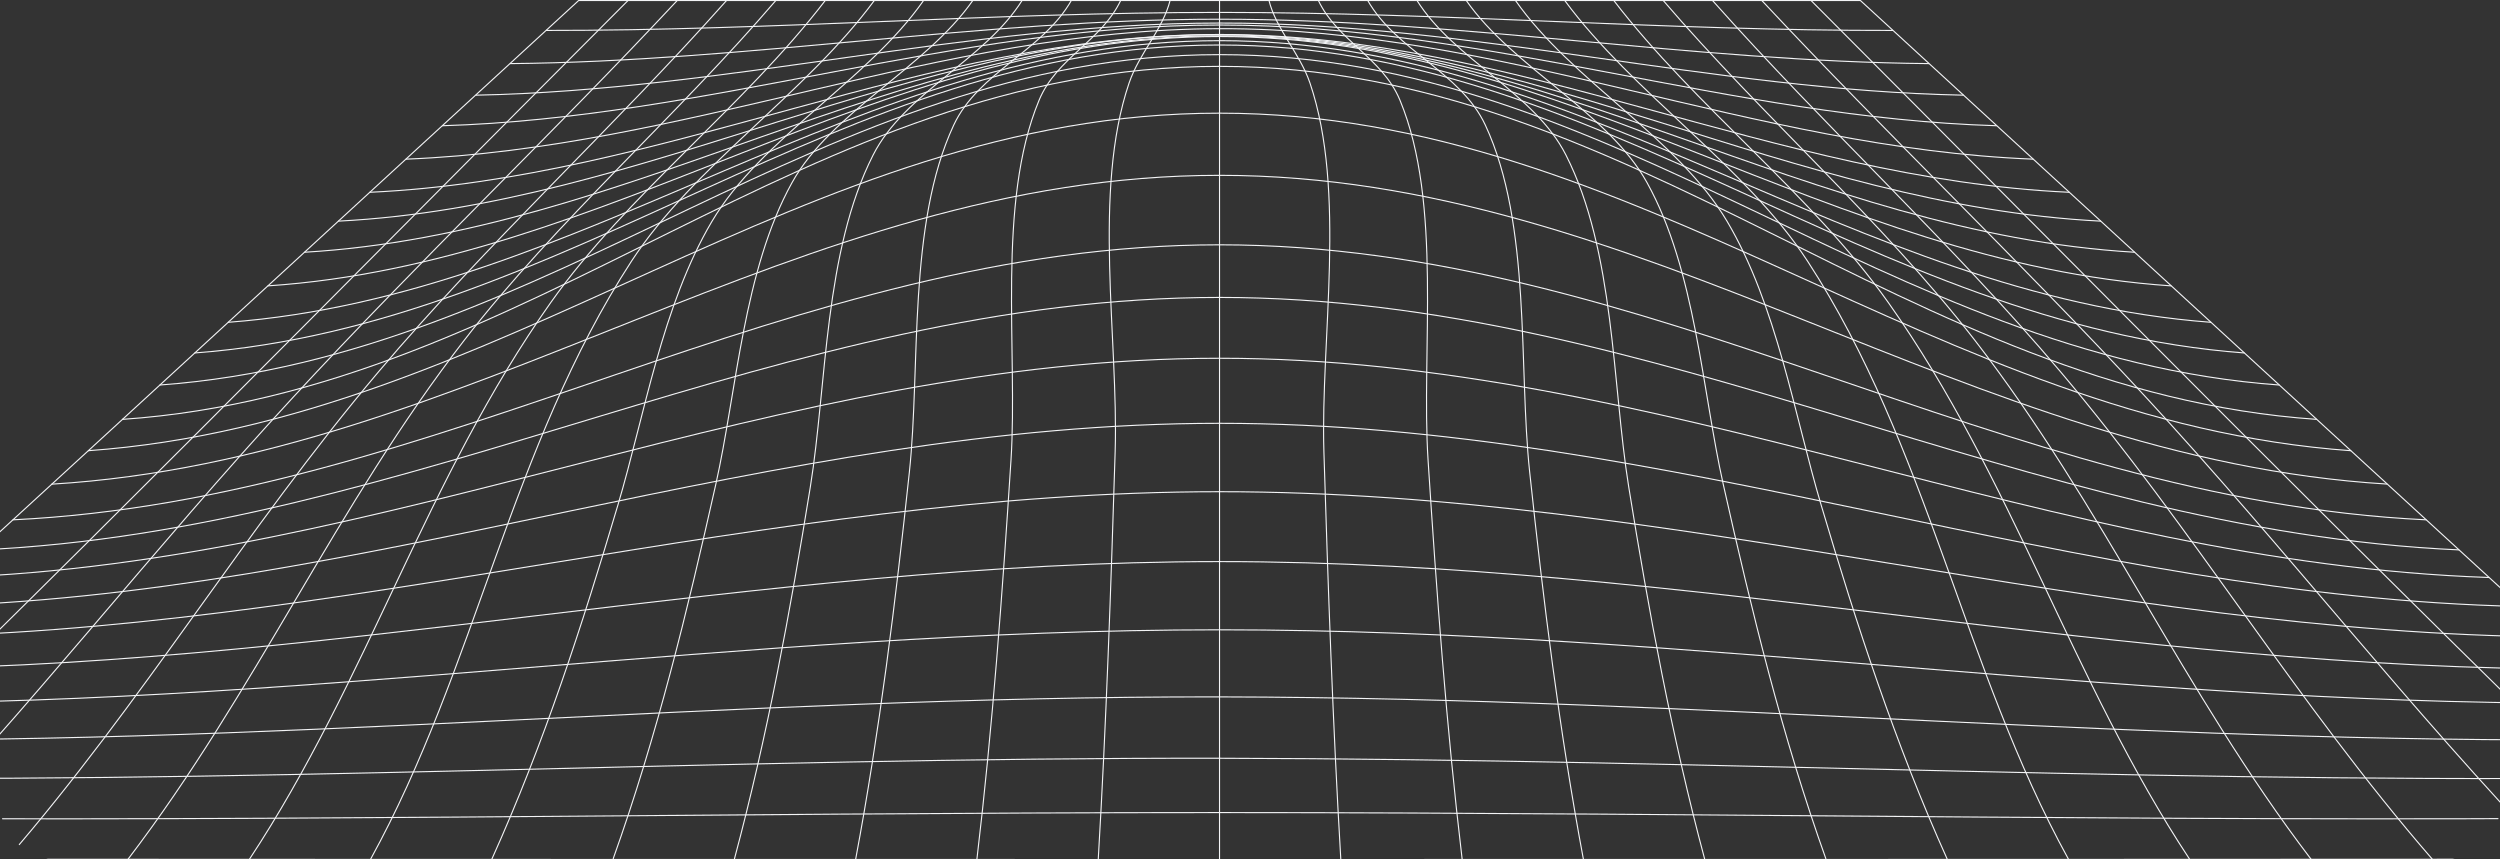 <svg width="1120" height="385" viewBox="0 0 1120 385" fill="none" xmlns="http://www.w3.org/2000/svg">
<rect x="0" y="0" width="1120" height="385" fill="#333333" stroke="none"/>
<g clip-path="url(#clip0_421_2033)">
<path d="M259.241 0.222C450.645 0.222 642.049 0.222 833.454 0.222C973.13 128.482 1112.88 256.701 1252.69 384.88C781.797 385.149 310.898 385.149 -160 384.88C-20.129 256.742 119.618 128.522 259.241 0.222Z" stroke="#F3F4F6" stroke-width="0.5" stroke-miterlimit="10"/>
<path d="M-139.262 365.873C89.106 368.842 317.873 364.035 546.347 364.035C774.821 364.035 1003.51 368.842 1231.96 365.873" stroke="#F3F4F6" stroke-width="0.5" stroke-miterlimit="10"/>
<path d="M-119.664 347.937C102.278 351.977 324.326 339.312 546.347 339.696C768.369 340.08 990.523 352.057 1212.36 347.937" stroke="#F3F4F6" stroke-width="0.5" stroke-miterlimit="10"/>
<path d="M-101.182 331.031C114.998 334.93 330.115 311.843 546.348 312.206C762.58 312.57 977.857 334.849 1193.88 331.031" stroke="#F3F4F6" stroke-width="0.5" stroke-miterlimit="10"/>
<path d="M-83.684 314.873C127.424 317.539 335.159 282.151 546.346 282.151C757.534 282.151 965.242 317.579 1176.38 314.873" stroke="#F3F4F6" stroke-width="0.5" stroke-miterlimit="10"/>
<path d="M-67.139 299.724C139.667 300.431 339.463 251.591 546.268 251.591C753.074 251.591 952.922 300.431 1159.68 299.724" stroke="#F3F4F6" stroke-width="0.5" stroke-miterlimit="10"/>
<path d="M-51.471 285.342C151.644 283.605 343.101 220.283 546.349 220.283C749.596 220.283 941.027 283.605 1144.17 285.342" stroke="#F3F4F6" stroke-width="0.5" stroke-miterlimit="10"/>
<path d="M-36.522 271.689C163.327 267.407 346.154 189.643 546.348 189.643C746.542 189.643 929.369 267.407 1129.22 271.689" stroke="#F3F4F6" stroke-width="0.5" stroke-miterlimit="10"/>
<path d="M-22.475 258.722C174.719 252.016 348.756 160.497 546.348 160.497C743.939 160.497 918.11 252.016 1115.17 258.722" stroke="#F3F4F6" stroke-width="0.5" stroke-miterlimit="10"/>
<path d="M-9.012 246.36C185.738 237.715 351.013 133.249 546.347 133.249C741.682 133.249 906.983 237.715 1101.71 246.36" stroke="#F3F4F6" stroke-width="0.5" stroke-miterlimit="10"/>
<path d="M5.674 232.887C197.954 223.697 353.537 109.677 546.348 109.677C739.16 109.677 894.901 223.737 1087.02 232.887" stroke="#F3F4F6" stroke-width="0.5" stroke-miterlimit="10"/>
<path d="M23.092 216.91C211.92 205.559 356.482 78.551 546.347 78.551C736.211 78.551 880.667 205.498 1069.47 216.87" stroke="#F3F4F6" stroke-width="0.5" stroke-miterlimit="10"/>
<path d="M39.397 201.924C225.755 188.734 358.793 50.699 546.347 50.699C733.901 50.699 866.938 188.734 1053.3 201.924" stroke="#F3F4F6" stroke-width="0.5" stroke-miterlimit="10"/>
<path d="M54.746 187.885C239.06 175.281 360.812 29.732 546.348 29.732C731.884 29.732 853.636 175.281 1037.95 187.885" stroke="#F3F4F6" stroke-width="0.5" stroke-miterlimit="10"/>
<path d="M71.502 172.494C247.956 159.729 368.699 24.48 546.348 24.48C723.997 24.48 844.74 159.81 1021.19 172.494" stroke="#F3F4F6" stroke-width="0.5" stroke-miterlimit="10"/>
<path d="M87.143 158.134C255.763 145.57 376.32 20.159 546.348 20.159C716.376 20.159 836.8 145.55 1005.55 158.134" stroke="#F3F4F6" stroke-width="0.5" stroke-miterlimit="10"/>
<path d="M102.119 144.399C263.464 132.28 383.915 18.22 546.348 18.22C708.781 18.22 829.152 132.341 990.577 144.399" stroke="#F3F4F6" stroke-width="0.5" stroke-miterlimit="10"/>
<path d="M119.91 128.078C273.395 117.857 391.934 16.36 546.347 16.36C700.761 16.36 819.46 117.877 972.785 128.078" stroke="#F3F4F6" stroke-width="0.5" stroke-miterlimit="10"/>
<path d="M136.32 113.01C282.529 104.466 399.475 16.058 546.347 16.058C693.22 16.058 810.085 104.446 956.374 113.01" stroke="#F3F4F6" stroke-width="0.5" stroke-miterlimit="10"/>
<path d="M151.51 99.074C290.496 92.004 406.884 15.028 546.347 15.553C685.811 16.079 801.987 91.984 941.185 99.074" stroke="#F3F4F6" stroke-width="0.5" stroke-miterlimit="10"/>
<path d="M165.611 86.146C298.383 80.087 413.258 15.452 546.349 15.452C679.439 15.452 794.367 80.087 927.086 86.146" stroke="#F3F4F6" stroke-width="0.5" stroke-miterlimit="10"/>
<path d="M181.783 71.3C307.518 66.392 420.348 13.149 546.349 12.846C672.349 12.543 785.338 66.392 910.914 71.3" stroke="#F3F4F6" stroke-width="0.5" stroke-miterlimit="10"/>
<path d="M198.111 56.334C316.916 52.799 427.329 11.21 546.346 11.21C665.363 11.21 775.75 52.799 894.581 56.334" stroke="#F3F4F6" stroke-width="0.5" stroke-miterlimit="10"/>
<path d="M213.09 42.639C325.787 40.437 433.491 10.443 546.401 10.322C659.31 10.2 767.015 40.437 879.712 42.639" stroke="#F3F4F6" stroke-width="0.5" stroke-miterlimit="10"/>
<path d="M228.465 28.5C335.134 27.53 439.652 8.604 546.348 8.604C653.043 8.604 757.562 27.53 864.231 28.5" stroke="#F3F4F6" stroke-width="0.5" stroke-miterlimit="10"/>
<path d="M244.637 13.634C345.358 13.735 445.601 5.555 546.348 5.555C647.095 5.555 747.338 13.816 848.059 13.634" stroke="#F3F4F6" stroke-width="0.5" stroke-miterlimit="10"/>
<path d="M811.361 0.243C939.566 128.704 1066.95 258.317 1198.26 384.9" stroke="#F3F4F6" stroke-width="0.5" stroke-miterlimit="10"/>
<path d="M789.32 0.243C845.297 60.151 905.655 117.636 961.207 177.786C1024.11 245.875 1079.45 317.68 1144.03 384.921" stroke="#F3F4F6" stroke-width="0.5" stroke-miterlimit="10"/>
<path d="M767.201 0.222C817.256 56.576 874.746 109.293 923.049 166.475C982.929 237.371 1028.6 314.469 1089.68 384.921" stroke="#F3F4F6" stroke-width="0.5" stroke-miterlimit="10"/>
<path d="M745.107 0.202C789.347 51.829 843.359 99.053 884.518 152.175C942.221 226.727 978.122 309.924 1035.35 384.921" stroke="#F3F4F6" stroke-width="0.5" stroke-miterlimit="10"/>
<path d="M722.934 0.162C759.26 47.608 811.838 87.257 846.013 135.612C901.778 214.487 927.96 304.612 980.936 384.921" stroke="#F3F4F6" stroke-width="0.5" stroke-miterlimit="10"/>
<path d="M700.947 0.141C731.485 41.709 781.991 74.35 809.82 117.049C863.859 200.145 879.446 299.117 926.66 384.899" stroke="#F3F4F6" stroke-width="0.5" stroke-miterlimit="10"/>
<path d="M678.854 0.102C703.921 36.095 751.799 62.01 773.759 99.195C796.091 136.986 803.845 185.785 815.874 226.263C831.807 279.91 848.908 332.85 872.356 384.901" stroke="#F3F4F6" stroke-width="0.5" stroke-miterlimit="10"/>
<path d="M656.787 0.081C677.712 30.197 720.518 50.375 737.884 81.844C759.632 121.029 762.606 175.14 772.06 217.173C784.726 273.607 798.296 329.557 818.026 384.82" stroke="#F3F4F6" stroke-width="0.5" stroke-miterlimit="10"/>
<path d="M634.693 0.04C651.582 26.985 687.324 41.386 701.557 69.482C723.465 112.686 722.243 172.07 729.679 218.203C738.707 274.132 748.904 329.657 763.695 384.88" stroke="#F3F4F6" stroke-width="0.5" stroke-miterlimit="10"/>
<path d="M612.627 0.021C625.426 22.704 654.397 32.338 665.444 56.072C686.156 100.508 680.234 164.254 685.306 211.599C691.494 269.589 698.584 327.356 709.365 384.962" stroke="#F3F4F6" stroke-width="0.5" stroke-miterlimit="10"/>
<path d="M590.535 0.021C599.218 18.442 619.267 25.774 627.207 44.942C646.299 90.974 636.66 157.447 639.767 206.044C643.617 265.751 647.972 325.356 655.036 384.881" stroke="#F3F4F6" stroke-width="0.5" stroke-miterlimit="10"/>
<path d="M568.439 0C571.759 13.331 582.301 23.773 586.868 37.205C603.332 85.681 591.568 152.033 593.108 202.408C594.994 263.266 597.092 324.083 600.676 384.9" stroke="#F3F4F6" stroke-width="0.5" stroke-miterlimit="10"/>
<path d="M546.348 0.021V384.921" stroke="#F3F4F6" stroke-width="0.5" stroke-miterlimit="10"/>
<path d="M524.255 0C520.935 13.331 510.393 23.773 505.826 37.205C489.362 85.681 501.126 152.033 499.586 202.408C497.7 263.266 495.602 324.083 492.018 384.9" stroke="#F3F4F6" stroke-width="0.5" stroke-miterlimit="10"/>
<path d="M502.161 0.021C493.477 18.442 473.429 25.774 465.489 44.942C446.397 90.974 456.036 157.447 452.929 206.044C449.079 265.751 444.724 325.356 437.66 384.881" stroke="#F3F4F6" stroke-width="0.5" stroke-miterlimit="10"/>
<path d="M480.068 0.021C467.269 22.704 438.298 32.338 427.251 56.072C406.539 100.508 412.46 164.254 407.388 211.599C401.201 269.589 394.111 327.356 383.33 384.962" stroke="#F3F4F6" stroke-width="0.5" stroke-miterlimit="10"/>
<path d="M458.001 0.04C441.113 26.985 405.37 41.386 391.137 69.482C369.23 112.686 370.451 172.07 363.016 218.203C353.988 274.132 343.791 329.657 329 384.88" stroke="#F3F4F6" stroke-width="0.5" stroke-miterlimit="10"/>
<path d="M435.908 0.081C414.983 30.197 372.178 50.375 354.811 81.844C333.063 121.029 330.089 175.14 320.636 217.173C307.969 273.607 294.4 329.557 274.67 384.82" stroke="#F3F4F6" stroke-width="0.5" stroke-miterlimit="10"/>
<path d="M413.842 0.102C388.775 36.095 340.897 62.01 318.936 99.195C296.604 136.986 288.85 185.785 276.821 226.263C260.888 279.91 243.787 332.85 220.34 384.901" stroke="#F3F4F6" stroke-width="0.5" stroke-miterlimit="10"/>
<path d="M391.748 0.141C361.21 41.709 310.704 74.35 282.875 117.049C228.836 200.145 213.249 299.117 166.035 384.899" stroke="#F3F4F6" stroke-width="0.5" stroke-miterlimit="10"/>
<path d="M369.761 0.162C333.434 47.608 280.856 87.257 246.681 135.612C190.917 214.487 164.734 304.612 111.758 384.921" stroke="#F3F4F6" stroke-width="0.5" stroke-miterlimit="10"/>
<path d="M347.587 0.202C303.348 51.829 249.336 99.053 208.177 152.175C150.474 226.727 114.572 309.924 57.348 384.921" stroke="#F3F4F6" stroke-width="0.5" stroke-miterlimit="10"/>
<path d="M325.494 0.222C275.439 56.576 217.949 109.293 169.647 166.475C109.766 237.371 64.093 314.469 3.018 384.921" stroke="#F3F4F6" stroke-width="0.5" stroke-miterlimit="10"/>
<path d="M303.374 0.243C247.397 60.151 187.039 117.636 131.487 177.786C68.58 245.875 13.241 317.68 -51.34 384.921" stroke="#F3F4F6" stroke-width="0.5" stroke-miterlimit="10"/>
<path d="M281.333 0.243C153.129 128.704 25.747 258.317 -105.564 384.9" stroke="#F3F4F6" stroke-width="0.5" stroke-miterlimit="10"/>
</g>
<defs>
<clipPath id="clip0_421_2033">
<rect width="1120" height="385" rx="24" fill="white"/>
</clipPath>
</defs>
</svg>

